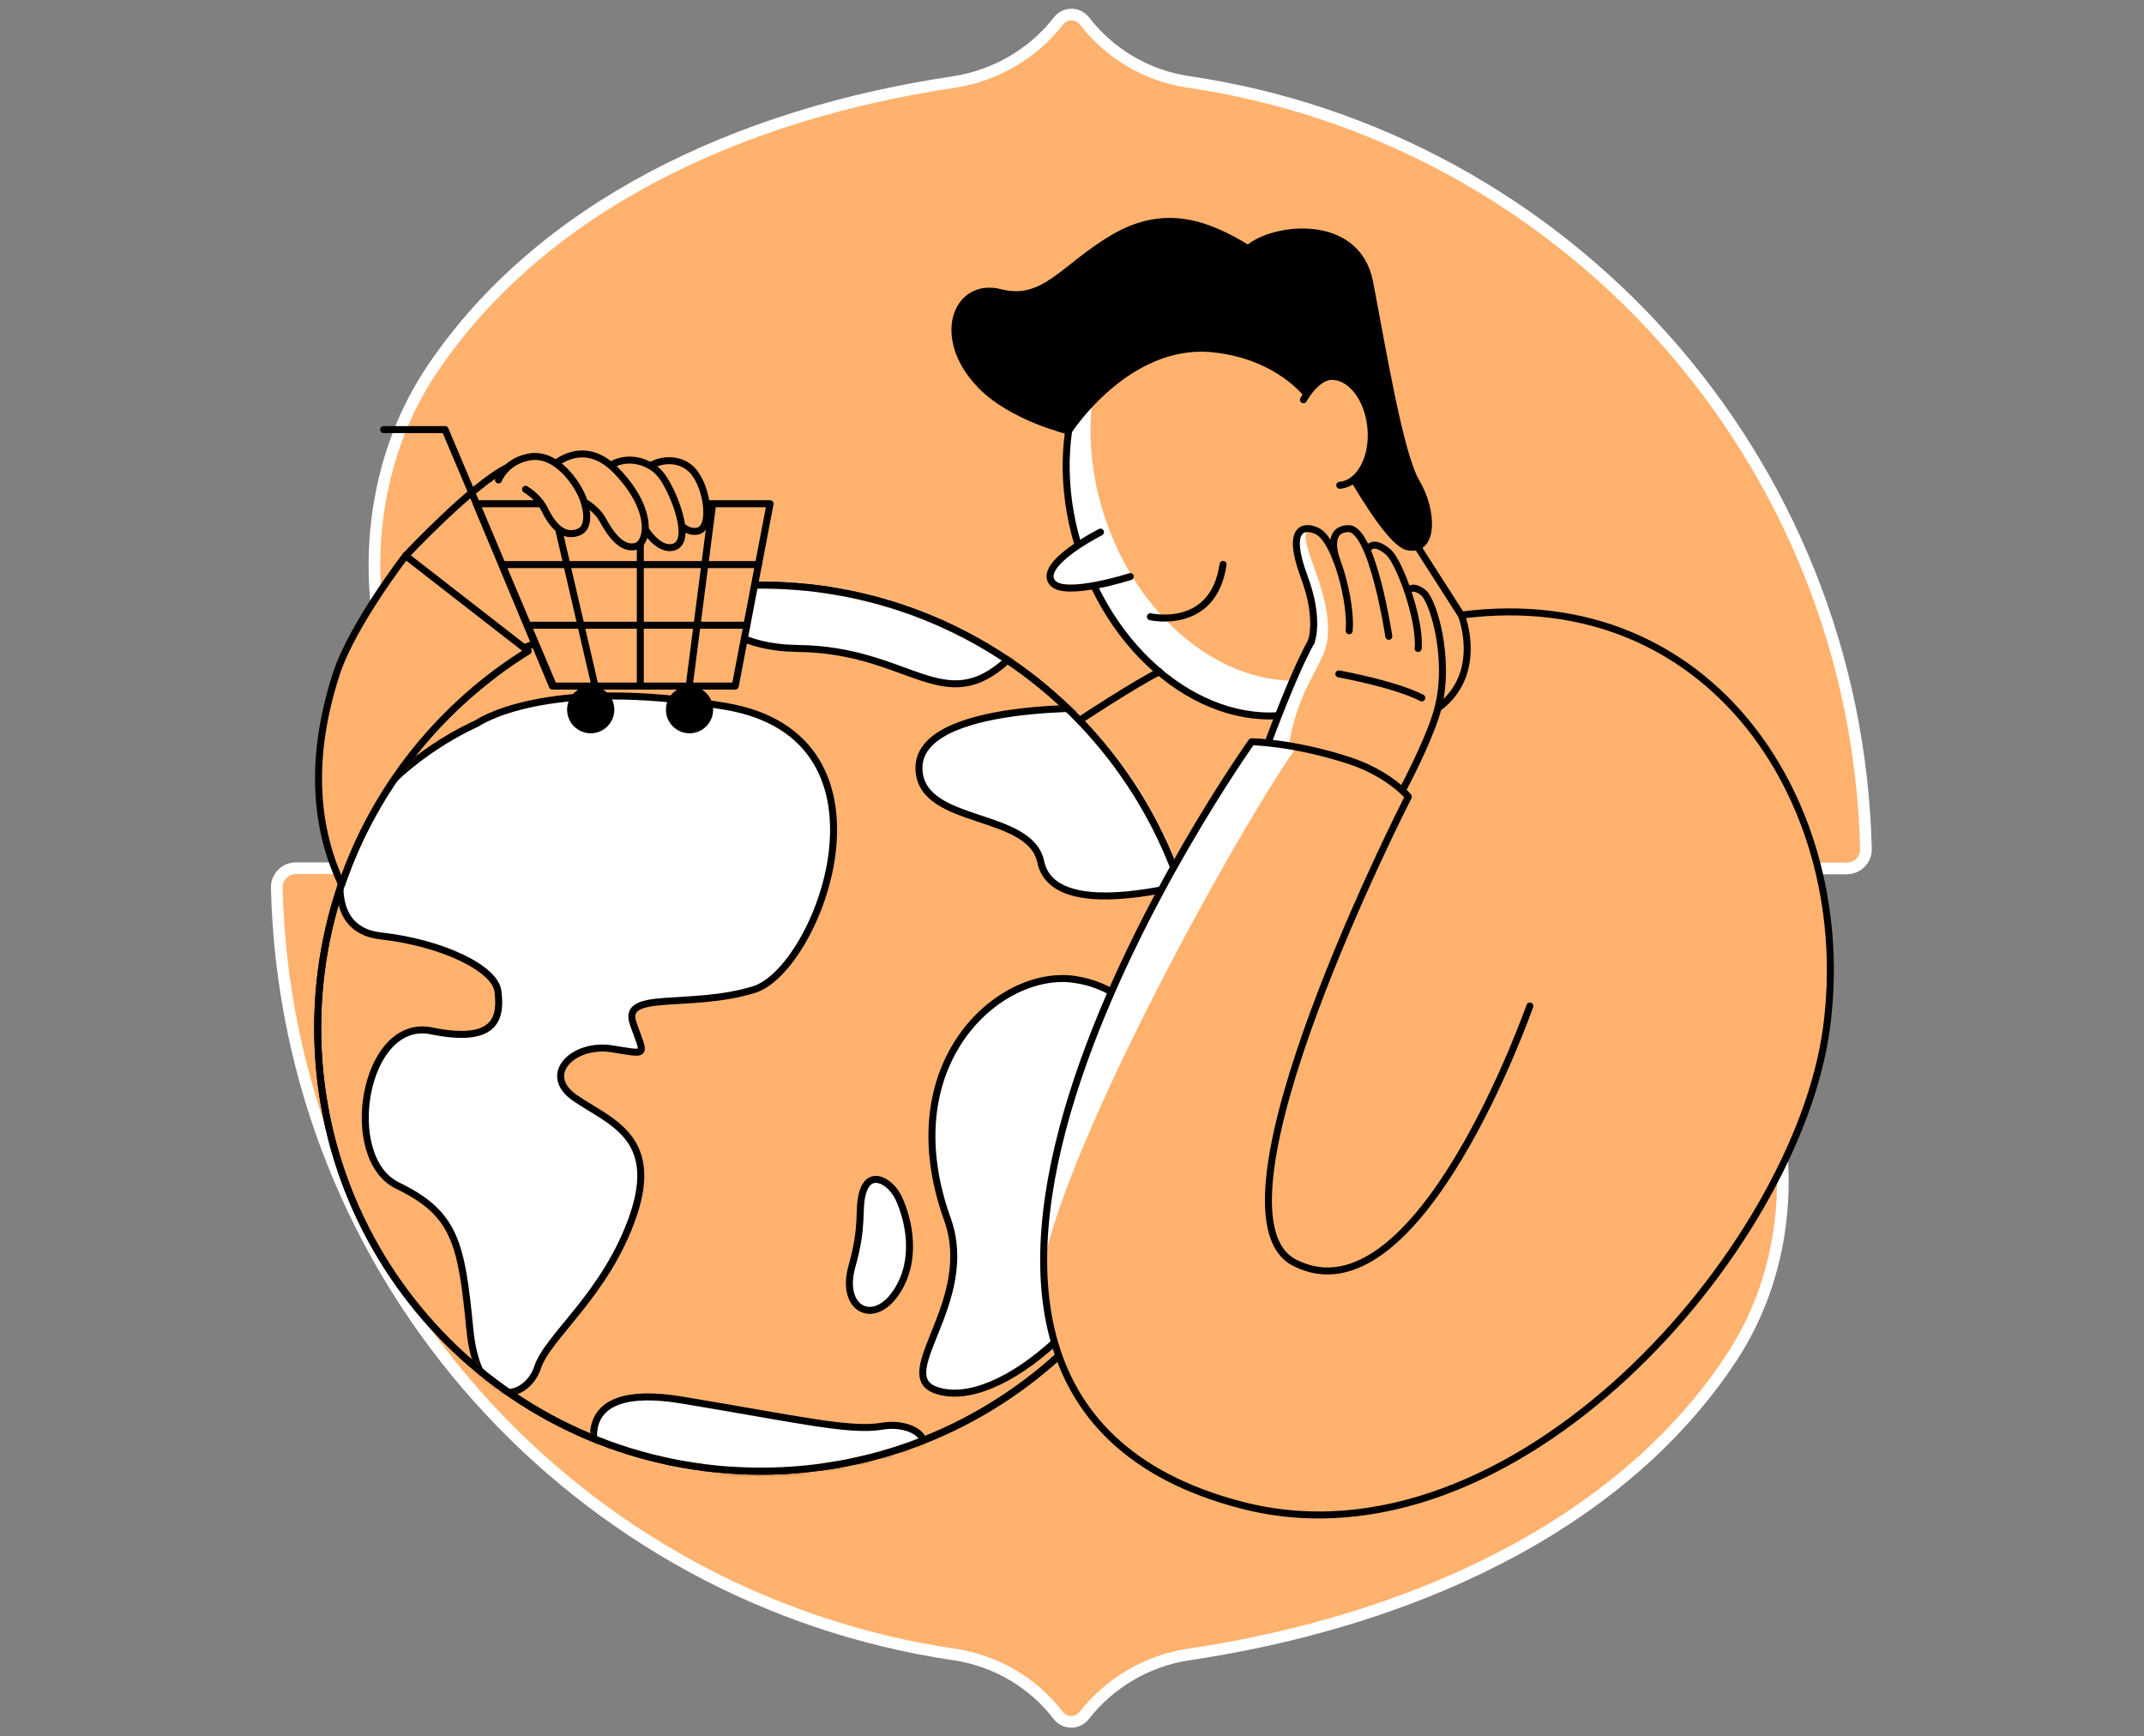 <svg width="368" height="298" viewBox="0 0 368 298" fill="none" xmlns="http://www.w3.org/2000/svg">
<rect x="0" y="0" width="368" height="298" fill="#808080" stroke="none"/>
<path d="M203.977 14.053C196.842 12.999 190.478 9.229 186.141 3.594C185.006 2.135 182.817 2.135 181.682 3.594C177.304 9.229 170.818 12.999 163.643 14.094C126.876 19.566 92.987 35.375 74.137 63.427C55.49 91.195 63.8 134.609 94.568 149H50.788C48.964 149 47.464 150.5 47.505 152.324C49.086 219.372 99.027 274.38 163.805 283.947C170.939 285.001 177.304 288.771 181.641 294.406C182.776 295.865 184.965 295.865 186.1 294.406C190.478 288.811 196.923 285.001 204.017 283.947C240.784 278.475 277.673 262.706 297.211 232.992C315.615 204.981 303.981 163.391 273.173 149.041H316.993C318.817 149.041 320.317 147.541 320.277 145.717C318.655 78.628 268.714 23.579 203.977 14.053Z" fill="#FFB26E" stroke="white" stroke-width="2" stroke-linecap="round" stroke-linejoin="round"/>
<path d="M194.043 53.572L224.991 55.439L241.635 90.722L260.02 121.037L295.619 175.97L304.321 182.932L308.372 183.533L297 215L169.551 223.594L173.158 129.675L204.549 110.784L194.043 53.572Z" fill="#FFB26E"/>
<path d="M239.989 106.987C237.268 113.474 232.68 118.6 226.541 121.163C211.826 127.27 193.821 116.512 186.29 97.146C178.759 77.78 184.581 57.116 199.264 51.009" fill="#FFB26E"/>
<path d="M230.686 115.119C216.004 121.227 197.967 110.468 190.467 91.102C185.721 78.856 186.29 66.103 191.037 56.863C182.683 66.008 180.373 81.957 186.29 97.146C193.822 116.512 211.827 127.271 226.509 121.163C231.921 118.917 236.129 114.676 238.914 109.265C236.604 111.797 233.851 113.79 230.686 115.119Z" fill="white"/>
<path d="M239.989 106.987C237.268 113.474 232.68 118.6 226.541 121.163C211.826 127.27 193.821 116.512 186.29 97.146C178.759 77.78 184.581 57.116 199.264 51.009" stroke="black" stroke-width="1.2" stroke-miterlimit="10" stroke-linecap="round" stroke-linejoin="round"/>
<path d="M188.885 91.323C188.885 91.323 177.81 96.924 180.721 100.089C182.968 102.493 194.011 98.949 194.011 98.949" fill="white"/>
<path d="M188.885 91.323C188.885 91.323 177.81 96.924 180.721 100.089C182.968 102.493 194.011 98.949 194.011 98.949" stroke="black" stroke-width="1.2" stroke-miterlimit="10" stroke-linecap="round" stroke-linejoin="round"/>
<path d="M197.46 105.848C197.46 105.848 208.283 108.316 209.928 96.861" stroke="black" stroke-width="1.2" stroke-miterlimit="10" stroke-linecap="round" stroke-linejoin="round"/>
<path d="M183.41 73.951C183.41 73.951 193.473 58.319 208.25 59.869C219.705 61.072 224.579 68.002 224.579 68.002C224.579 68.002 236.92 92.779 241.571 93.823C246.223 94.867 246.001 87.621 243.122 82.811C240.242 78.001 237.268 59.743 235.084 48.446C232.901 37.149 218.471 38.921 214.231 42.687C206.89 38.162 199.707 35.789 191.131 40.82C182.556 45.851 179.265 52.148 171.702 50.218C164.171 48.288 160.342 57.939 168.379 66.166C173.759 71.672 183.41 73.951 183.41 73.951Z" fill="black" stroke="black" stroke-width="1.2" stroke-miterlimit="10" stroke-linecap="round" stroke-linejoin="round"/>
<path d="M223.725 68.603C224.706 66.831 226.573 64.774 228.281 64.616C231.699 64.331 234.832 68.255 235.306 73.413C235.781 78.571 233.376 83.001 229.958 83.286" fill="#FFB26E"/>
<path d="M223.725 68.603C224.706 66.831 226.573 64.774 228.281 64.616C231.699 64.331 234.832 68.255 235.306 73.413C235.781 78.571 233.376 83.001 229.958 83.286" stroke="black" stroke-width="1.2" stroke-miterlimit="10" stroke-linecap="round" stroke-linejoin="round"/>
<path d="M130.566 252.484C172.561 252.484 206.605 218.44 206.605 176.445C206.605 134.449 172.561 100.405 130.566 100.405C88.57 100.405 54.526 134.449 54.526 176.445C54.526 218.44 88.57 252.484 130.566 252.484Z" fill="#FFB26E" stroke="black" stroke-width="1.2" stroke-miterlimit="10" stroke-linecap="round" stroke-linejoin="round"/>
<mask id="mask0" mask-type="alpha" maskUnits="userSpaceOnUse" x="54" y="100" width="153" height="153">
<path d="M130.566 252.484C172.561 252.484 206.605 218.44 206.605 176.445C206.605 134.449 172.561 100.405 130.566 100.405C88.57 100.405 54.526 134.449 54.526 176.445C54.526 218.44 88.57 252.484 130.566 252.484Z" fill="#FFB26E"/>
</mask>
<g mask="url(#mask0)">
<path d="M184.234 168.059C197.05 169.768 203.885 183.343 197.904 203.785C191.923 224.227 171.482 242.485 160.596 238.561C153.033 235.84 167.684 223.341 162.621 209.259C153.033 182.584 171.45 166.35 184.234 168.059Z" fill="white" stroke="black" stroke-width="1.2" stroke-miterlimit="10" stroke-linecap="round" stroke-linejoin="round"/>
<path d="M154.236 205.589C155.976 209.291 157.621 216.316 153.729 221.948C149.837 227.581 144.173 224.606 146.23 217.328C148.287 210.05 147.211 207.614 148.065 204.703C149.267 200.494 152.938 202.836 154.236 205.589Z" fill="white" stroke="black" stroke-width="1.2" stroke-miterlimit="10" stroke-linecap="round" stroke-linejoin="round"/>
<path d="M81.835 124.169C81.835 124.169 93.322 115.91 124.554 121.227C155.818 126.543 140.439 166.445 129.427 169.831C118.415 173.217 106.675 169.895 108.669 175.622C110.662 181.35 111.422 181.001 104.966 179.989C98.479 178.976 92.815 184.387 98.701 188.438C104.587 192.488 113.289 195.02 108.7 208.563C104.08 222.107 94.018 229.321 92.277 234.669C90.569 240.017 82.056 242.896 80.632 228.024C79.208 213.151 78.038 208.215 68.228 203.468C58.419 198.722 62.437 174.546 74.05 176.919C85.664 179.293 85.948 174.198 85.474 170.148C84.968 166.097 75.664 161.762 65.349 160.623C55.033 159.484 57.912 146.32 62.69 139.453C69.747 129.296 81.835 124.169 81.835 124.169Z" fill="white" stroke="black" stroke-width="1.2" stroke-miterlimit="10" stroke-linecap="round" stroke-linejoin="round"/>
<path d="M102.561 249.953C102.561 249.953 97.118 236.979 116.991 240.27C136.863 243.561 145.881 245.713 151.387 244.764C156.925 243.846 160.469 247.548 157.052 248.656C153.666 249.763 130.439 258.402 102.561 249.953Z" fill="white" stroke="black" stroke-width="1.2" stroke-miterlimit="10" stroke-linecap="round" stroke-linejoin="round"/>
<path d="M118.352 96.102C118.352 96.102 117.877 111.069 136.99 111.29C156.103 111.512 161.925 123.378 172.905 113.316C183.886 103.253 150.945 86.45 150.945 86.45L118.352 96.102Z" fill="white" stroke="black" stroke-width="1.2" stroke-miterlimit="10" stroke-linecap="round" stroke-linejoin="round"/>
<path d="M190.626 121.575C190.626 121.575 156.704 120.087 157.748 132.365C158.539 141.7 176.797 139.232 178.633 147.902C181.417 161.098 216.573 147.902 216.573 147.902L190.626 121.575Z" fill="white" stroke="black" stroke-width="1.2" stroke-miterlimit="10" stroke-linecap="round" stroke-linejoin="round"/>
</g>
<path d="M130.566 252.484C172.561 252.484 206.605 218.44 206.605 176.445C206.605 134.449 172.561 100.405 130.566 100.405C88.57 100.405 54.526 134.449 54.526 176.445C54.526 218.44 88.57 252.484 130.566 252.484Z" stroke="black" stroke-width="1.2" stroke-miterlimit="10" stroke-linecap="round" stroke-linejoin="round"/>
<path d="M93.827 78.634L111.801 98.475L85.537 116.891L66.772 97.905L68.164 95.943L84.429 82.052L93.827 78.634Z" fill="#FFB26E"/>
<path d="M69.621 95.374C69.621 95.374 81.234 83.001 87.12 80.216Z" fill="#FFB26E"/>
<path d="M69.621 95.374C69.621 95.374 81.234 83.001 87.12 80.216" stroke="black" stroke-width="1.2" stroke-miterlimit="10" stroke-linecap="round" stroke-linejoin="round"/>
<path d="M84.587 113.316C84.587 113.316 97.498 108.126 109.238 103.538C115.06 101.259 123.889 99.487 123.699 96.45C123.509 93.095 114.048 93.064 105.187 97.968" fill="#FFB26E"/>
<path d="M84.587 113.316C84.587 113.316 97.498 108.126 109.238 103.538C115.06 101.259 123.889 99.487 123.699 96.45C123.509 93.095 114.048 93.064 105.187 97.968" stroke="black" stroke-width="1.2" stroke-miterlimit="10" stroke-linecap="round" stroke-linejoin="round"/>
<path d="M94.809 117.746H126.199L132.18 86.45H81.772L94.809 117.746Z" fill="#FFB26E" stroke="black" stroke-width="1.2" stroke-miterlimit="10" stroke-linecap="round" stroke-linejoin="round"/>
<path d="M94.808 117.271L76.392 73.729H65.855" stroke="black" stroke-width="1.2" stroke-miterlimit="10" stroke-linecap="round" stroke-linejoin="round"/>
<path d="M90.6 107.303H128.192" stroke="black" stroke-width="1.2" stroke-miterlimit="10" stroke-linecap="round" stroke-linejoin="round"/>
<path d="M86.17 96.892H130.186" stroke="black" stroke-width="1.2" stroke-miterlimit="10" stroke-linecap="round" stroke-linejoin="round"/>
<path d="M109.902 117.271V86.45" stroke="black" stroke-width="1.2" stroke-miterlimit="10" stroke-linecap="round" stroke-linejoin="round"/>
<path d="M118.352 117.271L122.307 86.608" stroke="black" stroke-width="1.2" stroke-miterlimit="10" stroke-linecap="round" stroke-linejoin="round"/>
<path d="M102.023 117.271L94.872 86.45" stroke="black" stroke-width="1.2" stroke-miterlimit="10" stroke-linecap="round" stroke-linejoin="round"/>
<path d="M101.39 125.847C103.627 125.847 105.441 124.033 105.441 121.796C105.441 119.559 103.627 117.746 101.39 117.746C99.153 117.746 97.34 119.559 97.34 121.796C97.34 124.033 99.153 125.847 101.39 125.847Z" fill="black"/>
<path d="M118.351 125.847C120.588 125.847 122.402 124.033 122.402 121.796C122.402 119.559 120.588 117.746 118.351 117.746C116.114 117.746 114.301 119.559 114.301 121.796C114.301 124.033 116.114 125.847 118.351 125.847Z" fill="black"/>
<path d="M115.725 88.665C115.725 88.665 117.339 91.703 119.807 91.133C122.275 90.532 121.484 84.045 119.143 81.071C116.801 78.096 112.434 78.824 110.694 80.691C108.953 82.59 115.725 88.665 115.725 88.665Z" fill="#FFB26E" stroke="black" stroke-width="1.2" stroke-miterlimit="10" stroke-linecap="round" stroke-linejoin="round"/>
<path d="M108.478 86.608C108.478 86.608 111.611 94.583 115.377 93.95C119.142 93.317 115.756 84.647 113.605 81.704C111.453 78.761 106.516 77.748 103.668 80.849C100.821 83.919 108.478 86.608 108.478 86.608Z" fill="#FFB26E" stroke="black" stroke-width="1.2" stroke-miterlimit="10" stroke-linecap="round" stroke-linejoin="round"/>
<path d="M98.226 85.089C98.226 85.089 101.991 86.545 103.447 89.203C104.903 91.893 106.77 94.298 109.048 93.791C111.295 93.285 112.307 87.463 105.725 80.723C99.144 73.983 93.258 81.45 93.258 81.45L98.226 85.089Z" fill="#FFB26E" stroke="black" stroke-width="1.2" stroke-miterlimit="10" stroke-linecap="round" stroke-linejoin="round"/>
<path d="M85.568 82.368C85.568 82.368 86.707 79.235 90.726 78.444C95.504 77.495 99.175 83.096 100.093 85.627C101.01 88.159 101.01 90.659 99.333 91.323C98.036 91.83 95.758 92.083 93.511 87.494C92.72 85.881 91.486 84.773 90.22 83.982" fill="#FFB26E"/>
<path d="M85.568 82.368C85.568 82.368 86.707 79.235 90.726 78.444C95.504 77.495 99.175 83.096 100.093 85.627C101.01 88.159 101.01 90.659 99.333 91.323C98.036 91.83 95.758 92.083 93.511 87.494C92.72 85.881 91.486 84.773 90.22 83.982" stroke="black" stroke-width="1.2" stroke-miterlimit="10" stroke-linecap="round" stroke-linejoin="round"/>
<path d="M225.718 103.063C225.718 103.063 221.288 93.064 222.87 91.576C224.705 89.868 227.047 91.924 228.882 94.899C229.578 96.038 232.173 95.025 231.951 95.025C231.192 94.962 238.945 98.348 238.945 98.348L244.356 111.417C244.356 111.417 238.945 135.023 238.913 135.371C238.881 135.688 235.053 145.909 235.053 145.909L232.553 145.972L213.092 140.181L221.889 116.164L225.623 109.455L225.718 103.063Z" fill="#FFB26E"/>
<path d="M220.654 132.492C221.825 117.809 227.521 114.74 227.901 109.202C228.28 103.664 225.749 98.19 224.831 95.342C224.23 93.475 223.787 91.956 224.42 90.975C224.705 90.532 224.009 90.501 222.901 91.576L222.869 91.608C221.35 92.874 224.958 101.323 225.622 102.873C225.686 103.031 225.717 103.19 225.717 103.38L225.622 109.17C225.622 109.36 225.559 109.582 225.464 109.74L221.92 116.1C221.888 116.164 221.857 116.227 221.825 116.29L213.503 139.01C213.25 139.675 213.629 140.403 214.294 140.592L219.705 142.175C220.623 142.428 221.477 141.605 221.256 140.687C220.686 138.409 220.401 135.688 220.654 132.492Z" fill="white"/>
<path d="M234.451 146.89C234.451 146.89 244.609 129.992 246.824 121.511C249.007 113.031 246.001 103 244.261 101.671C242.267 100.152 241.634 101.481 241.634 101.481" fill="#FFB26E"/>
<path d="M234.451 146.89C234.451 146.89 244.609 129.992 246.824 121.511C249.007 113.031 246.001 103 244.261 101.671C242.267 100.152 241.634 101.481 241.634 101.481" stroke="black" stroke-width="1.2" stroke-miterlimit="10" stroke-linecap="round" stroke-linejoin="round"/>
<path d="M243.406 111.29C243.881 106.702 240.305 96.45 238.248 94.709C235.369 92.273 234.672 94.456 234.672 94.456" fill="#FFB26E"/>
<path d="M243.406 111.29C243.881 106.702 240.305 96.45 238.248 94.709C235.369 92.273 234.672 94.456 234.672 94.456" stroke="black" stroke-width="1.2" stroke-miterlimit="10" stroke-linecap="round" stroke-linejoin="round"/>
<path d="M238.376 109.202C238.376 109.202 235.591 90.659 231.446 90.722C227.269 90.785 229.484 96.323 229.484 96.323" fill="#FFB26E"/>
<path d="M238.376 109.202C238.376 109.202 235.591 90.659 231.446 90.722C227.269 90.785 229.484 96.323 229.484 96.323" stroke="black" stroke-width="1.2" stroke-miterlimit="10" stroke-linecap="round" stroke-linejoin="round"/>
<path d="M231.571 108.253C232.046 103.569 229.325 92.684 226.065 91.133C223.755 90.026 220.718 90.596 223.85 98.981C226.603 106.322 225.053 110.151 225.053 110.151" stroke="black" stroke-width="1.2" stroke-miterlimit="10" stroke-linecap="round" stroke-linejoin="round"/>
<path d="M225.053 110.151C220.591 118.031 213.092 140.181 213.092 140.181L234.451 146.89" stroke="black" stroke-width="1.2" stroke-miterlimit="10" stroke-linecap="round" stroke-linejoin="round"/>
<path d="M229.8 115.657C230.464 115.784 239.325 117.398 244.039 119.771Z" fill="#FFB26E"/>
<path d="M229.8 115.657C230.464 115.784 239.325 117.398 244.039 119.771" stroke="black" stroke-width="1.2" stroke-miterlimit="10" stroke-linecap="round" stroke-linejoin="round"/>
<path d="M263.944 186.666C263.944 186.666 247.584 229.195 223.788 213.025C207.966 202.298 241.73 136.7 241.73 136.7C241.73 136.7 238.471 132.745 231.509 130.466C221.826 127.334 214.833 127.27 214.833 127.27C214.833 127.27 135.692 238.15 213.092 258.275C259.735 270.395 309 213.025 313.498 176.413C316.029 138.219 299.796 102.05 250.843 105.531" fill="#FFB26E"/>
<path d="M179.139 216.727C183.822 194.418 211.985 143.251 222.522 128.22C219.484 127.808 214.833 127.334 214.833 127.334C214.833 127.334 180.246 172.869 179.139 216.727Z" fill="white"/>
<path d="M262.583 172.648C262.583 172.648 243.439 227.486 222.237 216.727C205.213 208.088 241.73 136.732 241.73 136.732C241.73 136.732 238.471 132.776 231.509 130.498C221.826 127.365 214.833 127.302 214.833 127.302C214.833 127.302 135.692 238.182 213.092 258.307C259.735 270.458 308.372 214.512 313.498 176.445C318.624 138.472 294.005 99.93 250.843 105.563" stroke="black" stroke-width="1.2" stroke-miterlimit="10" stroke-linecap="round" stroke-linejoin="round"/>
<path d="M90.663 111.733L69.62 95.374C69.62 95.374 60.444 107.272 57.722 115.657C52.659 131.321 54.558 143.092 58.64 151.794C64.367 135.023 75.822 120.91 90.663 111.733Z" fill="#FFB26E" stroke="black" stroke-width="1.2" stroke-miterlimit="10" stroke-linecap="round" stroke-linejoin="round"/>
<path d="M235.369 81.419L250.843 105.595C250.843 105.595 254.83 115.594 246.824 121.543" stroke="black" stroke-width="1.2" stroke-miterlimit="10" stroke-linecap="round" stroke-linejoin="round"/>
<path d="M185.341 123.6C185.341 123.6 194.676 117.429 199.011 115.278" stroke="black" stroke-width="1.2" stroke-miterlimit="10" stroke-linecap="round" stroke-linejoin="round"/>
</svg>
